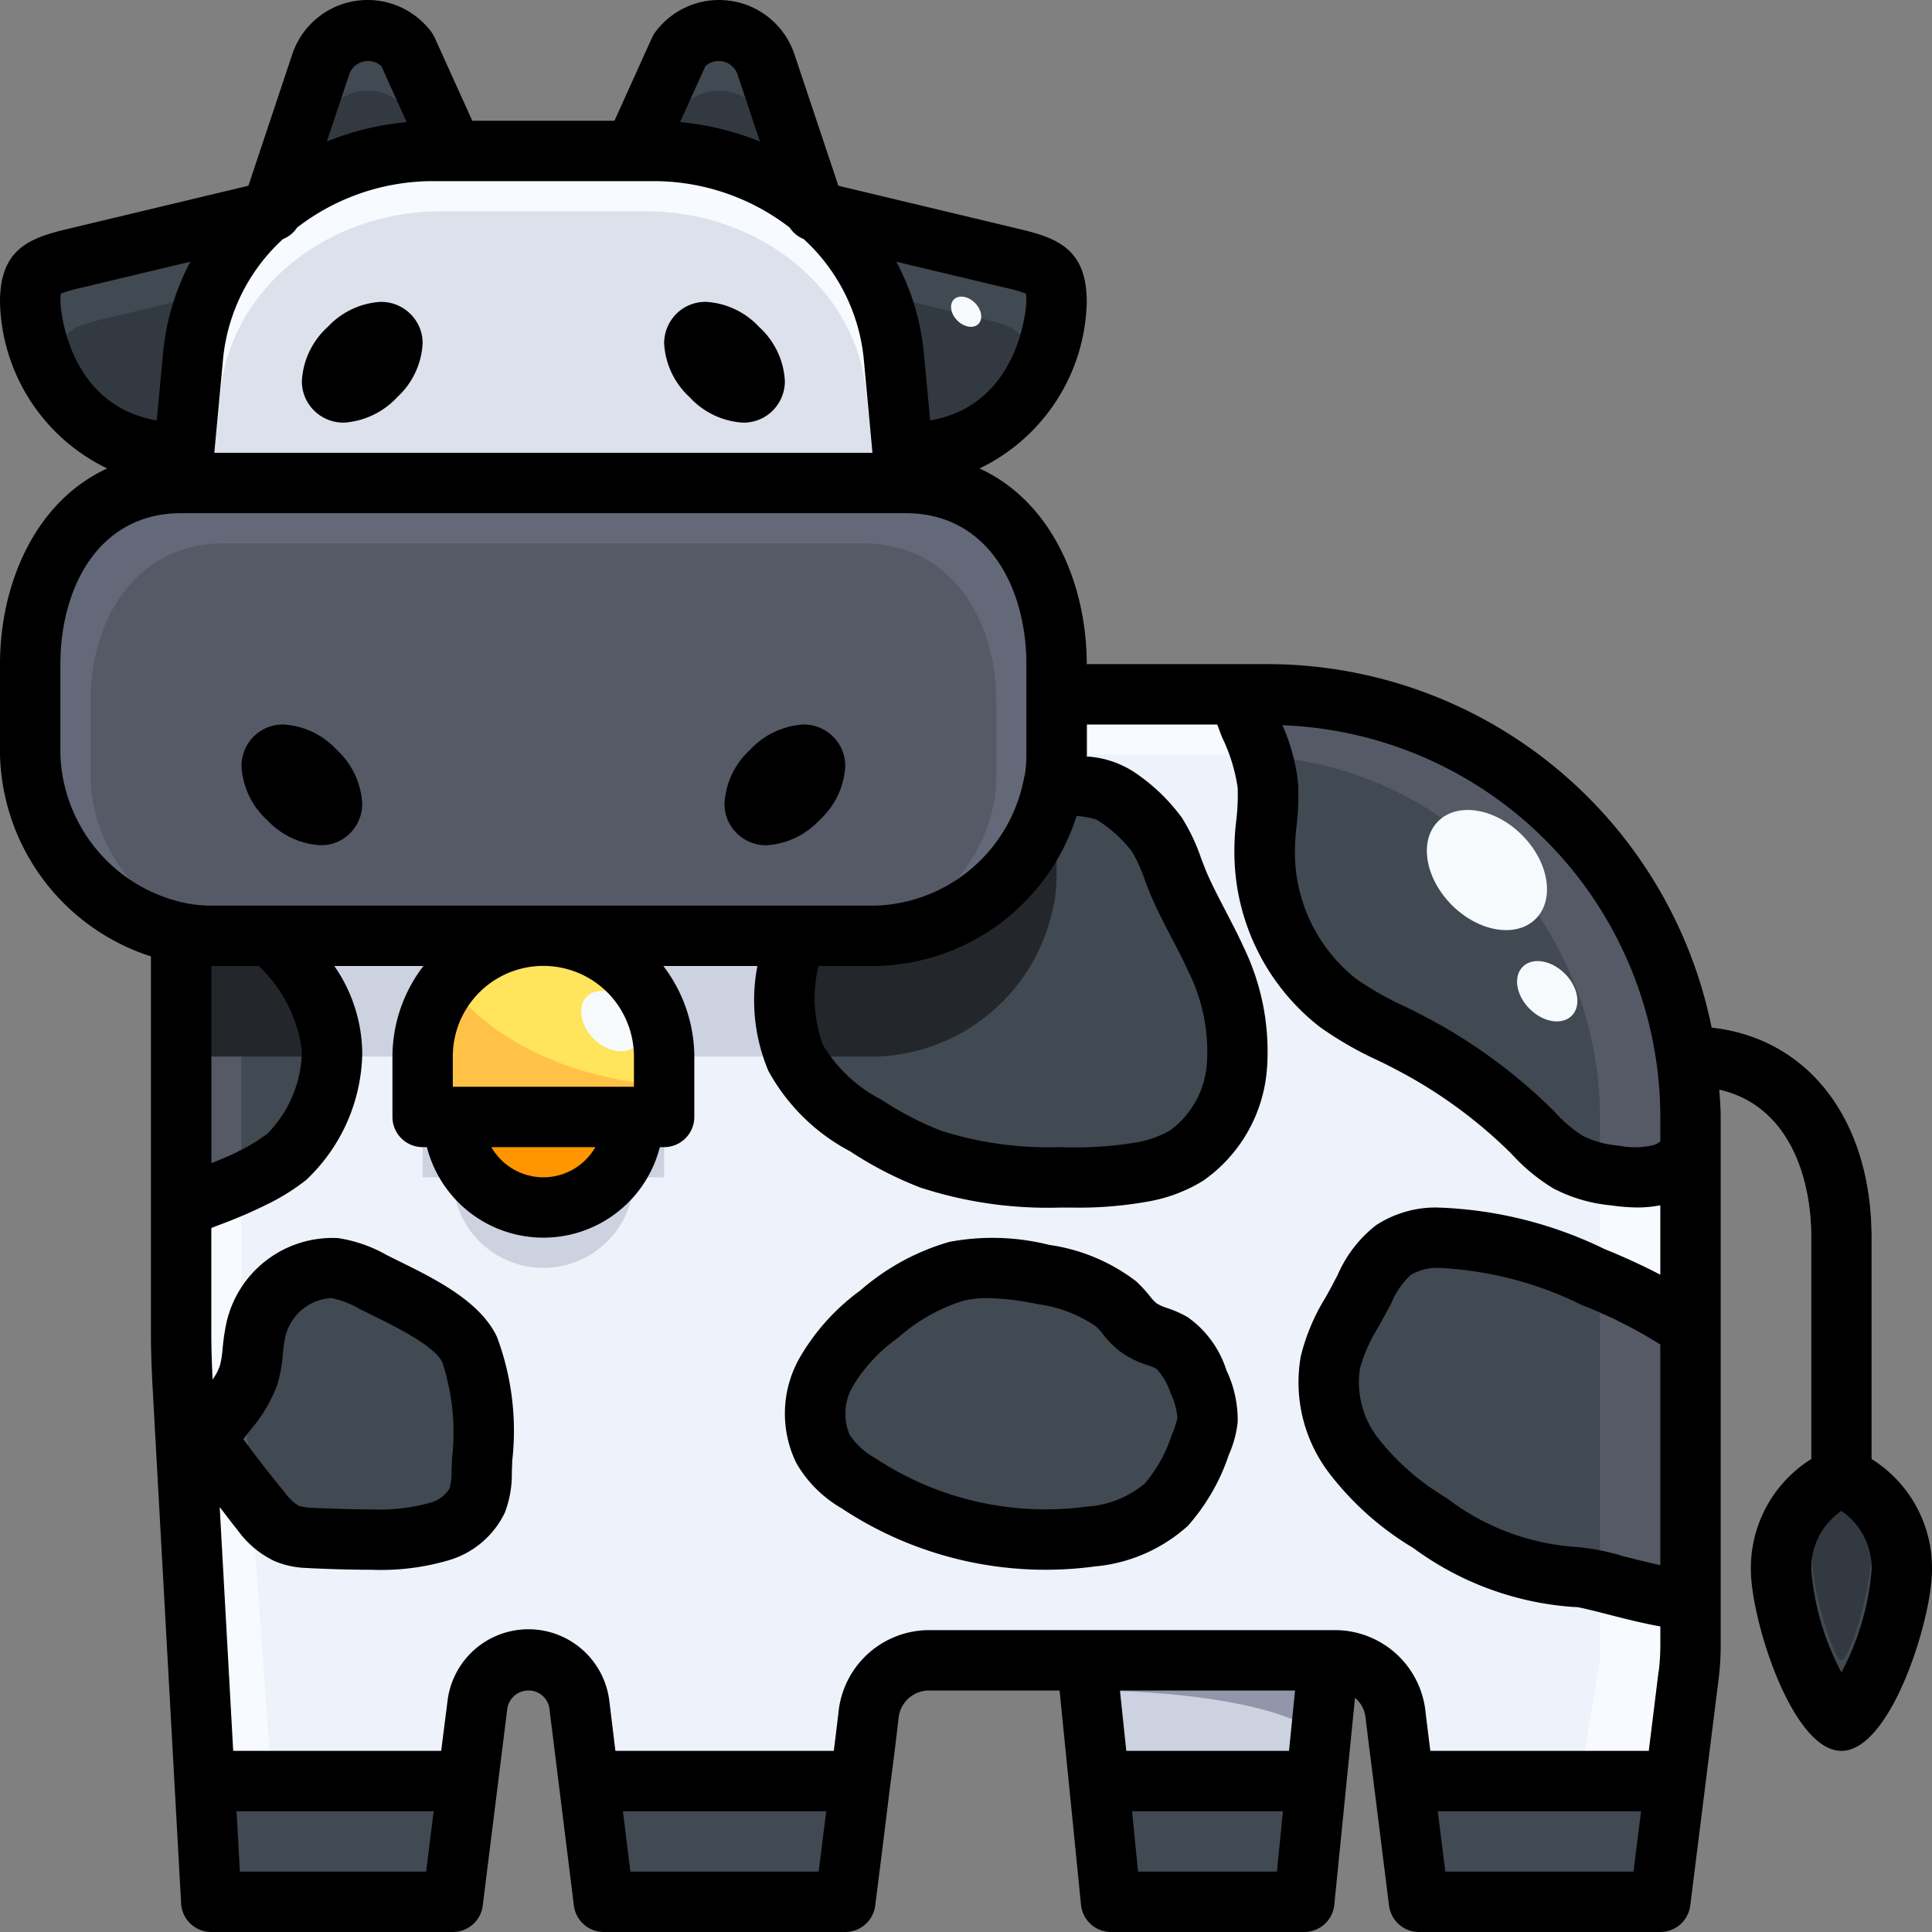 <svg height="512" viewBox="0 0 64 64" width="512" xmlns="http://www.w3.org/2000/svg"><rect x="0" y="0" width="64" height="64" fill="#808080" stroke="none"/><g id="_21-cow" data-name="21-cow"><path d="m30 16c3.31 0 5 2.92 5 6v3a5.333 5.333 0 0 1 -.09.98h-.01a6.173 6.173 0 0 1 -5.9 5.02h-22a5.254 5.254 0 0 1 -.98-.09 6.186 6.186 0 0 1 -5.02-5.91v-3c0-3.08 1.69-6 5-6z" fill="#555a66"/><path d="m30 16h-24l.09-.99.3-3.2a7.2 7.2 0 0 1 2.47-4.78l.14-.03.04-.12a8.364 8.364 0 0 1 5.32-1.88h7.28a8.364 8.364 0 0 1 5.32 1.88l.04.12.14.03a7.2 7.2 0 0 1 2.47 4.78l.3 3.2z" fill="#dce1eb"/><path d="m15 37h6a3 3 0 0 1 -6 0z" fill="#ffb13b"/><path d="m22 35v2h-8v-2a4 4 0 1 1 8 0z" fill="#ffc247"/><path d="m44 55-.4 4h-7.2l-.4-4z" fill="#cdd2e1"/><path d="m61 49a3.013 3.013 0 0 1 2 3c0 1.93-1.5 5-2 5s-2-3.07-2-5a3.013 3.013 0 0 1 2-3z" fill="#414952"/><path d="m25.37 2.12 1.59 4.76a8.364 8.364 0 0 0 -5.32-1.88h-.64l1.51-3.34a1.615 1.615 0 0 1 1.31-.66 1.634 1.634 0 0 1 1.55 1.12z" fill="#333940"/><path d="m13.49 1.66 1.51 3.34h-.64a8.364 8.364 0 0 0 -5.32 1.88l1.59-4.76a1.634 1.634 0 0 1 1.55-1.12 1.615 1.615 0 0 1 1.31.66z" fill="#333940"/><path d="m2.46 8.56 6.4-1.53a7.2 7.2 0 0 0 -2.47 4.78l-.3 3.2-.09-.01a4.98 4.98 0 0 1 -5-5c0-1 .28-1.16 1.46-1.44z" fill="#333940"/><path d="m33.54 8.56c1.18.28 1.46.44 1.46 1.44a4.98 4.98 0 0 1 -5 5l-.09.01-.3-3.2a7.2 7.2 0 0 0 -2.47-4.78z" fill="#333940"/><g fill="#414952"><path d="m7 31h2c1 1 2.07 2.54 2 3.86a4.93 4.93 0 0 1 -1.51 3.47 6.7 6.7 0 0 1 -1.08.67c-.78.4-1.6.66-2.41 1v-9l.02-.09a5.254 5.254 0 0 0 .98.09z"/><path d="m12.36 42.47c.96.49 2.73 1.23 3.2 2.24a9.091 9.091 0 0 1 .4 4.02 2.716 2.716 0 0 1 -.15.98 2.026 2.026 0 0 1 -1.27 1.03 7.054 7.054 0 0 1 -2.24.26c-.66 0-1.31-.02-1.97-.05a2.345 2.345 0 0 1 -.83-.15 2.319 2.319 0 0 1 -.85-.74c-.46-.56-.91-1.13-1.34-1.72a1.091 1.091 0 0 1 -.3-.79.981.981 0 0 1 .21-.42 5.931 5.931 0 0 0 1.02-1.58 10.834 10.834 0 0 0 .2-1.29 2.633 2.633 0 0 1 2.65-2.25 3.815 3.815 0 0 1 1.27.46z"/><path d="m15.49 59.06-.49 3.94h-8l-.22-4h8.22z"/><path d="m28.49 59.07c-.24 1.98-.49 3.93-.49 3.93h-8l-.5-4h8.5z"/><path d="m43.6 59-.4 4h-6.4l-.4-4z"/><path d="m55.49 59.06-.49 3.94h-8l-.5-4h8.5z"/><path d="m56 44v9c-1.01 0-3.28-.76-3.75-.76a8.942 8.942 0 0 1 -4.88-1.79 8.978 8.978 0 0 1 -2.49-2.18 4.015 4.015 0 0 1 -.81-3.14 8.819 8.819 0 0 1 1-2.19 4.017 4.017 0 0 1 1.08-1.53 2.673 2.673 0 0 1 1.47-.41 12.853 12.853 0 0 1 5.15 1.3 15.1 15.1 0 0 1 3.23 1.7z"/><path d="m39.7 45.77a2.146 2.146 0 0 1 .05 2.12 5.625 5.625 0 0 1 -1.11 1.95 4.3 4.3 0 0 1 -2.52 1.06 11.28 11.28 0 0 1 -7.69-1.77 3.193 3.193 0 0 1 -1.16-1.12 2.765 2.765 0 0 1 .1-2.56 6.3 6.3 0 0 1 1.75-1.92 6.749 6.749 0 0 1 2.56-1.42 6.841 6.841 0 0 1 2.88.11 5.246 5.246 0 0 1 2.42.98c.27.24.45.57.74.78a11.137 11.137 0 0 0 1.11.51 2.538 2.538 0 0 1 .87 1.28z"/><path d="m36.91 26.34a5.3 5.3 0 0 1 1.41 1.3 8 8 0 0 1 .68 1.52c.37.9.88 1.72 1.28 2.61a7 7 0 0 1 .7 3.48 4.011 4.011 0 0 1 -1.66 3.02 4.284 4.284 0 0 1 -1.53.56 13.467 13.467 0 0 1 -2.69.17 12.737 12.737 0 0 1 -4.26-.6 11.23 11.23 0 0 1 -2.15-1.11 5.653 5.653 0 0 1 -2.33-2.24 6.563 6.563 0 0 1 -.1-4v-.05h2.74a6.173 6.173 0 0 0 5.9-5.02h.01l.09.02a3.743 3.743 0 0 1 1.91.34z"/><path d="m56 37v1.11a1.474 1.474 0 0 1 -1.05.81 3.72 3.72 0 0 1 -1.45.02 4.238 4.238 0 0 1 -1.55-.44 5.962 5.962 0 0 1 -1.25-1.06 16.737 16.737 0 0 0 -3.96-2.88 16.92 16.92 0 0 1 -2.43-1.35 6.354 6.354 0 0 1 -2.41-4.67c-.06-.8.16-1.72.1-2.52a13.9 13.9 0 0 0 -1-3.02h1a14 14 0 0 1 14 14z"/></g><path d="m8.65 50.06a2.319 2.319 0 0 0 .85.74 2.345 2.345 0 0 0 .83.15c.66.03 1.31.05 1.97.05a7.054 7.054 0 0 0 2.24-.26 2.026 2.026 0 0 0 1.27-1.03 2.716 2.716 0 0 0 .15-.98 9.091 9.091 0 0 0 -.4-4.02c-.47-1.01-2.24-1.75-3.2-2.24a3.815 3.815 0 0 0 -1.27-.46 2.633 2.633 0 0 0 -2.65 2.25 10.834 10.834 0 0 1 -.2 1.29 5.931 5.931 0 0 1 -1.02 1.58.981.981 0 0 0 -.21.42 1.091 1.091 0 0 0 .3.79c.43.59.88 1.16 1.34 1.72zm17.61-19.01a6.563 6.563 0 0 0 .1 4 5.653 5.653 0 0 0 2.33 2.24 11.23 11.23 0 0 0 2.15 1.11 12.737 12.737 0 0 0 4.26.6 13.467 13.467 0 0 0 2.69-.17 4.284 4.284 0 0 0 1.53-.56 4.011 4.011 0 0 0 1.66-3.02 7 7 0 0 0 -.7-3.48c-.4-.89-.91-1.71-1.28-2.61a8 8 0 0 0 -.68-1.52 5.3 5.3 0 0 0 -1.41-1.3 3.743 3.743 0 0 0 -1.91-.34l-.09-.02a5.333 5.333 0 0 0 .09-.98v-2h6a13.9 13.9 0 0 1 1 3.02c.06.8-.16 1.72-.1 2.52a6.354 6.354 0 0 0 2.41 4.67 16.92 16.92 0 0 0 2.43 1.35 16.737 16.737 0 0 1 3.96 2.88 5.962 5.962 0 0 0 1.25 1.06 4.238 4.238 0 0 0 1.55.44 3.72 3.72 0 0 0 1.45-.02 1.474 1.474 0 0 0 1.05-.81v5.89a15.1 15.1 0 0 0 -3.23-1.7 12.853 12.853 0 0 0 -5.15-1.3 2.673 2.673 0 0 0 -1.47.41 4.017 4.017 0 0 0 -1.08 1.53 8.819 8.819 0 0 0 -1 2.19 4.015 4.015 0 0 0 .81 3.14 8.978 8.978 0 0 0 2.49 2.18 8.942 8.942 0 0 0 4.88 1.79c.47 0 2.74.76 3.75.76v1.5a8.1 8.1 0 0 1 -.06.99l-.45 3.57-.49-.06h-8.5c-.1-.79-.2-1.58-.28-2.25a2.007 2.007 0 0 0 -1.99-1.75h-13.46a2.007 2.007 0 0 0 -1.99 1.75c-.08.69-.18 1.51-.29 2.32l-.49-.07h-8.5c-.11-.9-.22-1.8-.31-2.52a1.7 1.7 0 0 0 -3.38.01l-.32 2.57-.49-.06h-8.22l-.73-13.17c-.03-.55-.05-1.11-.05-1.66v-4.17c.81-.34 1.63-.6 2.41-1a6.7 6.7 0 0 0 1.08-.67 4.93 4.93 0 0 0 1.51-3.47c.07-1.32-1-2.86-2-3.86h9a4 4 0 0 0 -4 4v2h1a3 3 0 0 0 6 0h1v-2a3.995 3.995 0 0 0 -4-4h8.26zm13.74 15.98a2.917 2.917 0 0 0 -.3-1.26 2.538 2.538 0 0 0 -.87-1.28 11.137 11.137 0 0 1 -1.11-.51c-.29-.21-.47-.54-.74-.78a5.246 5.246 0 0 0 -2.42-.98 6.841 6.841 0 0 0 -2.88-.11 6.749 6.749 0 0 0 -2.56 1.42 6.3 6.3 0 0 0 -1.75 1.92 2.765 2.765 0 0 0 -.1 2.56 3.193 3.193 0 0 0 1.16 1.12 11.28 11.28 0 0 0 7.69 1.77 4.3 4.3 0 0 0 2.52-1.06 5.625 5.625 0 0 0 1.11-1.95 2.923 2.923 0 0 0 .25-.86z" fill="#eef2fa"/><path d="m61 49a1.828 1.828 0 0 1 1 .588v-8.588c0-4.187-2.411-7-6-7h-.331a13.856 13.856 0 0 1 .28 2h.051c2.949 0 4 2.583 4 5v8.588a1.828 1.828 0 0 1 1-.588z" fill="#cdd2e1"/><path d="m18 39a2.986 2.986 0 0 0 2.817-2h-5.634a2.986 2.986 0 0 0 2.817 2z" fill="#ff9500"/><path d="m22 35.961v-.961a3.995 3.995 0 0 0 -4-4 3.978 3.978 0 0 0 -3.14 1.549c1.302 1.851 3.967 3.178 7.14 3.412z" fill="#ffe45c"/><path d="m60 51.25c0 1.45.75 3.75 1 3.75s1-2.3 1-3.75-.75-2.25-1-2.25a2.636 2.636 0 0 0 -1 2.25z" fill="#333940"/><path d="m23.82 3a1.634 1.634 0 0 1 1.55 1.12l.716 2.142a8.085 8.085 0 0 1 .874.618l-1.59-4.76a1.634 1.634 0 0 0 -1.55-1.12 1.615 1.615 0 0 0 -1.31.66l-1.51 3.34h.64c.087 0 .172.009.259.011l.611-1.351a1.615 1.615 0 0 1 1.31-.66z" fill="#414952"/><path d="m15 5-1.51-3.34a1.615 1.615 0 0 0 -1.31-.66 1.634 1.634 0 0 0 -1.55 1.12l-1.59 4.76a8.085 8.085 0 0 1 .874-.618l.716-2.142a1.634 1.634 0 0 1 1.55-1.12 1.615 1.615 0 0 1 1.31.66l.61 1.351c.087 0 .172-.011.259-.011z" fill="#414952"/><path d="m3.46 10.56 3.44-.823a7.38 7.38 0 0 1 1.96-2.707l-6.4 1.53c-1.18.28-1.46.44-1.46 1.44a5.7 5.7 0 0 0 1.195 3.266 4.972 4.972 0 0 1 -.195-1.266c0-1 .28-1.16 1.46-1.44z" fill="#414952"/><path d="m34 12a4.972 4.972 0 0 1 -.2 1.266 5.7 5.7 0 0 0 1.2-3.266c0-1-.28-1.16-1.46-1.44l-6.4-1.53a7.38 7.38 0 0 1 1.96 2.707l3.444.823c1.176.28 1.456.44 1.456 1.44z" fill="#414952"/><path d="m30 16h-24c-3.31 0-5 2.92-5 6v3a6.186 6.186 0 0 0 5.02 5.91 5.254 5.254 0 0 0 .98.09h1.294a4.725 4.725 0 0 1 -.865-.078 5.39 5.39 0 0 1 -4.429-5.122v-2.6c0-2.669 1.491-5.2 4.412-5.2h21.176c2.921 0 4.412 2.531 4.412 5.2v2.6a4.531 4.531 0 0 1 -.079.849h-.009a5.419 5.419 0 0 1 -5.206 4.351h1.294a6.173 6.173 0 0 0 5.9-5.02h.01a5.333 5.333 0 0 0 .09-.98v-3c0-3.08-1.69-6-5-6z" fill="#636978"/><path d="m29.91 15.01-.3-3.2a7.2 7.2 0 0 0 -2.47-4.78l-.14-.03-.04-.12a8.364 8.364 0 0 0 -5.32-1.88h-7.28a8.364 8.364 0 0 0 -5.32 1.88l-.04.12-.14.03a7.2 7.2 0 0 0 -2.47 4.78l-.3 3.2-.09.99h1l.31-3.047c.344-3.372 3.511-5.953 7.304-5.953h6.772c3.793 0 6.96 2.581 7.3 5.953l.314 3.047h1z" fill="#f7faff"/><path d="m36.8 63h6.4l.1-1h-6.6z" fill="#333940"/><path d="m36 55 .1 1c3.7.012 6.783.649 7.649 1.509l.251-2.509z" fill="#9196aa"/><path d="m46.875 62 .125 1h8l.124-1z" fill="#333940"/><path d="m19.875 62 .125 1h8l.124-1z" fill="#333940"/><path d="m6.945 62 .055 1h8l.124-1z" fill="#333940"/><path d="m18 40a3 3 0 0 1 -3-3h-1v2h1a3 3 0 0 0 6 0h1v-2h-1a3 3 0 0 1 -3 3z" fill="#cdd2e1"/><path d="m8 31h-1a5.254 5.254 0 0 1 -.98-.09l-.02.09v9c.671-.282 1.344-.524 2-.821z" fill="#555a66"/><path d="m7.01 47.55a1.091 1.091 0 0 0 .3.79c.328.45.675.881 1.022 1.312l-.265-3.708a10.966 10.966 0 0 1 -.847 1.186.981.981 0 0 0 -.21.42z" fill="#555a66"/><path d="m53 52.386a17.068 17.068 0 0 0 3 .614v-9a14.506 14.506 0 0 0 -3-1.6z" fill="#555a66"/><path d="m42 23h-1c.226.7.56 1.355.783 2.039a11.992 11.992 0 0 1 11.217 11.961v1.858c.166.032.333.06.5.082a3.72 3.72 0 0 0 1.45-.02 1.474 1.474 0 0 0 1.05-.81v-1.11a14 14 0 0 0 -14-14z" fill="#555a66"/><path d="m41.783 25.039c-.223-.684-.557-1.339-.783-2.039h-6v2h6c.264 0 .523.023.783.039z" fill="#f7faff"/><path d="m53 55-.667 4h2.667l.49.06.45-3.57a8.1 8.1 0 0 0 .06-.99v-1.5a17.068 17.068 0 0 1 -3-.614z" fill="#f7faff"/><path d="m54.95 38.92a3.72 3.72 0 0 1 -1.45.02c-.167-.022-.334-.05-.5-.082v3.542a14.506 14.506 0 0 1 3 1.6v-5.89a1.474 1.474 0 0 1 -1.05.81z" fill="#f7faff"/><path d="m7.31 48.34a1.091 1.091 0 0 1 -.3-.79.981.981 0 0 1 .21-.42 10.966 10.966 0 0 0 .847-1.186l-.067-.944v-5.821c-.656.3-1.329.539-2 .821v4.17c0 .55.02 1.11.05 1.66l.73 13.17h2.22l-.668-9.348c-.347-.431-.694-.862-1.022-1.312z" fill="#f7faff"/><path d="m7 35h3.981c0-.047.016-.093.019-.14.07-1.32-1-2.86-2-3.86h-2a5.254 5.254 0 0 1 -.98-.09l-.02.09v3.9l.02.006a5.254 5.254 0 0 0 .98.094z" fill="#23272b"/><path d="m34.9 25.98a6.173 6.173 0 0 1 -5.9 5.02h-2.74v.05a6.651 6.651 0 0 0 .081 3.95h2.659a6.173 6.173 0 0 0 5.9-5.02h.01a5.333 5.333 0 0 0 .09-.98v-3l-.09-.02z" fill="#23272b"/><path d="m18 31h-9c1 1 2.07 2.54 2 3.86 0 .047-.015.093-.019.14h3.019a4 4 0 0 1 4-4z" fill="#cdd2e1"/><path d="m26.26 31.05v-.05h-8.26a3.995 3.995 0 0 1 4 4h4.341a6.651 6.651 0 0 1 -.081-3.95z" fill="#cdd2e1"/><ellipse cx="20.258" cy="33.814" fill="#f6fafd" rx=".825" ry="1.148" transform="matrix(.707 -.707 .707 .707 -17.98 24.241)"/><ellipse cx="51.258" cy="32.814" fill="#f6fafd" rx=".825" ry="1.148" transform="matrix(.707 -.707 .707 .707 -8.185 45.876)"/><ellipse cx="32.004" cy="10.314" fill="#f6fafd" rx=".413" ry=".574" transform="matrix(.707 -.707 .707 .707 2.086 25.661)"/><ellipse cx="49.26" cy="28.8" fill="#f6fafd" rx="1.642" ry="2.286" transform="matrix(.707 -.707 .707 .707 -5.932 43.287)"/><path d="m62 48.333v-7.333c0-3.906-2.1-6.615-5.3-6.961a15.024 15.024 0 0 0 -14.7-12.039h-6c0-2.61-1.13-5.366-3.55-6.482a6.271 6.271 0 0 0 3.55-5.518c0-1.745-.966-2.113-2.228-2.413l-6-1.434-1.452-4.345a2.632 2.632 0 0 0 -4.615-.742 1 1 0 0 0 -.106.182l-1.244 2.752h-4.71l-1.245-2.752a1 1 0 0 0 -.106-.182 2.632 2.632 0 0 0 -4.613.734l-1.452 4.353-6 1.434c-1.263.3-2.229.668-2.229 2.413a6.271 6.271 0 0 0 3.55 5.518c-2.42 1.116-3.55 3.872-3.55 6.482v3a7.207 7.207 0 0 0 5 6.682v12.488c0 .567.021 1.146.051 1.716l.949 17.169a1 1 0 0 0 1 .945h8a1 1 0 0 0 .992-.877l.81-6.5a.707.707 0 0 1 .698-.623.694.694 0 0 1 .7.6l.81 6.52a1 1 0 0 0 .99.88h8a1 1 0 0 0 .992-.873s.25-1.953.489-3.922c.111-.818.212-1.644.29-2.326a1.012 1.012 0 0 1 1-.879h4.329l.71 7.1a1 1 0 0 0 .995.9h6.4a1 1 0 0 0 .995-.9l.686-6.857a.991.991 0 0 1 .346.625c.08.672.181 1.465.281 2.256l.5 4a1 1 0 0 0 .987.876h8a1 1 0 0 0 .992-.877l.94-7.509a9.007 9.007 0 0 0 .068-1.114v-17.5c0-.3-.028-.6-.045-.9 2.223.5 3.045 2.765 3.045 4.9v7.333a4.257 4.257 0 0 0 -2 3.667c0 1.644 1.363 6 3 6s3-4.356 3-6a4.257 4.257 0 0 0 -2-3.667zm-7 3.515c-.425-.093-.882-.21-1.245-.3a7.074 7.074 0 0 0 -1.516-.3 7.92 7.92 0 0 1 -4.326-1.63 8.126 8.126 0 0 1 -2.23-1.936 3.024 3.024 0 0 1 -.633-2.346 5.137 5.137 0 0 1 .606-1.37c.1-.186.206-.372.3-.545l.136-.259a2.611 2.611 0 0 1 .644-.93 1.737 1.737 0 0 1 .918-.232 11.929 11.929 0 0 1 4.739 1.227 15.605 15.605 0 0 1 2.607 1.311zm0-14.848v.811a.63.63 0 0 1 -.3.14 2.742 2.742 0 0 1 -1.072 0 3.309 3.309 0 0 1 -1.2-.324 4.687 4.687 0 0 1 -.932-.8l-.1-.1a17.721 17.721 0 0 0 -4.2-3.054c-.222-.116-.448-.229-.675-.34a10.027 10.027 0 0 1 -1.619-.924 5.343 5.343 0 0 1 -2.002-3.944 7.071 7.071 0 0 1 .049-1.092 8.516 8.516 0 0 0 .051-1.436 6.369 6.369 0 0 0 -.519-1.913 13.006 13.006 0 0 1 12.519 12.976zm-19.338-9.969a2.7 2.7 0 0 1 .668.123 4.425 4.425 0 0 1 1.161 1.046 4.674 4.674 0 0 1 .427.937l.157.406c.222.54.485 1.042.739 1.528.191.366.383.731.555 1.114a5.939 5.939 0 0 1 .615 2.976 3.024 3.024 0 0 1 -1.2 2.269 3.288 3.288 0 0 1 -1.178.42 12.343 12.343 0 0 1 -2.485.15 11.774 11.774 0 0 1 -3.946-.542 10.557 10.557 0 0 1 -1.958-1.018 4.851 4.851 0 0 1 -1.954-1.82 4.536 4.536 0 0 1 -.15-2.62h1.887a7.12 7.12 0 0 0 6.662-4.969zm-26.288-19.112a.991.991 0 0 0 .467-.38 7.371 7.371 0 0 1 4.519-1.539h7.28a7.376 7.376 0 0 1 4.519 1.538 1 1 0 0 0 .462.38 6.2 6.2 0 0 1 1.993 3.982l.286 3.1h-21.8l.288-3.1a6.191 6.191 0 0 1 1.986-3.981zm24.612 1.807a2.063 2.063 0 0 1 .014.274c0 .037-.153 3.408-3.187 3.927l-.207-2.207a8.024 8.024 0 0 0 -.914-3.05l3.617.862a4.985 4.985 0 0 1 .677.194zm-9.565-7.289.752 2.249a9.481 9.481 0 0 0 -2.644-.642l.838-1.854a.659.659 0 0 1 1.054.247zm-11.788-.247.838 1.854a9.448 9.448 0 0 0 -2.644.643l.753-2.254a.66.66 0 0 1 1.053-.243zm-10.633 7.81a2.063 2.063 0 0 1 .014-.274 4.967 4.967 0 0 1 .678-.194l3.615-.864a8.029 8.029 0 0 0 -.907 3.048l-.208 2.211c-3.039-.519-3.192-3.89-3.192-3.927zm0 15v-3c0-2.489 1.237-5 4-5h24c2.763 0 4 2.511 4 5v3a4.384 4.384 0 0 1 -.051.672.916.916 0 0 0 -.033.13 5.175 5.175 0 0 1 -4.916 4.198h-22a4.246 4.246 0 0 1 -.807-.075 5.216 5.216 0 0 1 -4.193-4.925zm18.118 7.872a3.018 3.018 0 0 1 .882 2.128v1h-6v-1a3 3 0 0 1 5.118-2.128zm-.396 5.128a1.983 1.983 0 0 1 -3.444 0zm-9.722-3.2a3.97 3.97 0 0 1 -1.144 2.756 5.948 5.948 0 0 1 -.9.554c-.3.156-.625.29-.954.42v-6.53h1.565a4.662 4.662 0 0 1 1.433 2.8zm-2.054 27.2-.11-2h6.53l-.249 2zm12.937 0-.248-2h6.734c-.095.768-.184 1.48-.25 2zm16.217-6h5.8l-.2 2h-5.39zm.6 6-.2-2h5l-.2 2zm10.178 0-.25-2h6.734l-.25 2zm7.065-6.635-.325 2.635h-7.236c-.061-.483-.12-.954-.17-1.379a3.017 3.017 0 0 0 -2.982-2.621h-13.46a3.021 3.021 0 0 0 -2.984 2.636c-.048.415-.105.882-.165 1.364h-7.235l-.2-1.647a2.7 2.7 0 0 0 -5.364.014l-.207 1.633h-6.89l-.447-8.075c.2.252.39.515.591.759a3.2 3.2 0 0 0 1.211 1.023 2.964 2.964 0 0 0 1.1.235l.1.007c.676.031 1.341.051 2.016.051a7.946 7.946 0 0 0 2.563-.313 2.991 2.991 0 0 0 1.869-1.59 3.584 3.584 0 0 0 .227-1.335l.014-.374a8.868 8.868 0 0 0 -.506-4.1c-.554-1.19-2.1-1.945-3.225-2.5l-.427-.212a4.665 4.665 0 0 0 -1.616-.563 3.6 3.6 0 0 0 -3.742 3.061c-.037.194-.058.393-.078.59a3.208 3.208 0 0 1 -.092.58 1.8 1.8 0 0 1 -.241.455c-.023-.506-.042-1.022-.042-1.529v-3.49l.209-.083a16.152 16.152 0 0 0 1.74-.751 7.216 7.216 0 0 0 1.186-.752 5.9 5.9 0 0 0 1.865-4.181 5.138 5.138 0 0 0 -.925-2.913h2.951a4.948 4.948 0 0 0 -1.026 3v2a1 1 0 0 0 1 1h.142a3.981 3.981 0 0 0 7.716 0h.142a1 1 0 0 0 1-1v-2a4.977 4.977 0 0 0 -1.026-3h3.116a6.009 6.009 0 0 0 .363 3.472 6.58 6.58 0 0 0 2.708 2.667 12.271 12.271 0 0 0 2.326 1.2 13.593 13.593 0 0 0 4.6.664q.225 0 .456 0a12.791 12.791 0 0 0 2.43-.191 5.181 5.181 0 0 0 1.885-.7 4.98 4.98 0 0 0 2.116-3.768 7.912 7.912 0 0 0 -.784-3.983c-.187-.415-.4-.816-.606-1.216-.243-.467-.474-.908-.659-1.357l-.137-.356a6.305 6.305 0 0 0 -.638-1.345 6.223 6.223 0 0 0 -1.65-1.556 3.247 3.247 0 0 0 -1.5-.472c0-.02.005-.039.005-.059v-1h4.316c.058.144.108.293.168.436a5.692 5.692 0 0 1 .511 1.664 7.088 7.088 0 0 1 -.049 1.093 8.429 8.429 0 0 0 -.051 1.407 7.346 7.346 0 0 0 2.805 5.407 11.627 11.627 0 0 0 1.937 1.119c.212.1.424.209.631.318a15.726 15.726 0 0 1 3.718 2.7l.092.092a6.259 6.259 0 0 0 1.375 1.133 5.152 5.152 0 0 0 1.9.559 6.382 6.382 0 0 0 .894.071 3.951 3.951 0 0 0 .748-.073v2.3c-.659-.344-1.3-.628-1.854-.852a13.6 13.6 0 0 0 -5.563-1.374 3.619 3.619 0 0 0 -2 .587 4.189 4.189 0 0 0 -1.27 1.645l-.132.25c-.087.169-.18.336-.272.5a6.791 6.791 0 0 0 -.817 1.938 4.958 4.958 0 0 0 .978 3.93 9.892 9.892 0 0 0 2.75 2.431 10.111 10.111 0 0 0 5.33 1.954h.07c.142.013.66.146 1.039.243.572.147 1.182.3 1.742.4v.622a7.05 7.05 0 0 1 -.053.865zm-46.881-7.692c.074-.1.152-.2.23-.3a4.83 4.83 0 0 0 .9-1.523 4.762 4.762 0 0 0 .176-.981c.014-.143.028-.287.056-.439a1.664 1.664 0 0 1 1.554-1.43 3.081 3.081 0 0 1 .926.356l.458.227c.711.349 2.035 1 2.291 1.546a7.438 7.438 0 0 1 .32 3.181l-.014.387a2.1 2.1 0 0 1 -.071.619 1.1 1.1 0 0 1 -.665.472 6.2 6.2 0 0 1 -1.923.212c-.645 0-1.279-.02-1.978-.053a1.5 1.5 0 0 1 -.429-.067 1.607 1.607 0 0 1 -.471-.455c-.447-.545-.885-1.1-1.308-1.68-.021-.027-.038-.052-.052-.072zm52.938 7.727a8.733 8.733 0 0 1 -1-3.4 2.3 2.3 0 0 1 1-1.949 2.3 2.3 0 0 1 1 1.949 8.733 8.733 0 0 1 -1 3.4z"/><path d="m25.378 28h.022a2.616 2.616 0 0 0 1.748-.834l.015-.014a2.6 2.6 0 0 0 .837-1.776 1.357 1.357 0 0 0 -.387-.959 1.381 1.381 0 0 0 -.991-.417h-.022a2.642 2.642 0 0 0 -1.763.848 2.6 2.6 0 0 0 -.837 1.776 1.357 1.357 0 0 0 .387.959 1.381 1.381 0 0 0 .991.417z"/><path d="m8.85 27.164a2.616 2.616 0 0 0 1.75.836h.024a1.358 1.358 0 0 0 .96-.385 1.381 1.381 0 0 0 .416-.991 2.617 2.617 0 0 0 -.848-1.788 2.616 2.616 0 0 0 -1.752-.836h-.022a1.358 1.358 0 0 0 -.96.385 1.381 1.381 0 0 0 -.418.991 2.6 2.6 0 0 0 .833 1.774z"/><path d="m24.6 14h.024a1.358 1.358 0 0 0 .96-.385 1.381 1.381 0 0 0 .416-.991 2.6 2.6 0 0 0 -.833-1.774l-.015-.014a2.616 2.616 0 0 0 -1.752-.836h-.024a1.358 1.358 0 0 0 -.96.385 1.381 1.381 0 0 0 -.416.988 2.617 2.617 0 0 0 .848 1.788 2.616 2.616 0 0 0 1.752.839z"/><path d="m11.378 14h.022a2.642 2.642 0 0 0 1.763-.848 2.6 2.6 0 0 0 .837-1.776 1.357 1.357 0 0 0 -.387-.959 1.381 1.381 0 0 0 -.991-.417h-.022a2.616 2.616 0 0 0 -1.748.834l-.015.014a2.6 2.6 0 0 0 -.837 1.776 1.357 1.357 0 0 0 .387.959 1.381 1.381 0 0 0 .991.417z"/><path d="m39.344 43.633a3.6 3.6 0 0 0 -.674-.3 1.635 1.635 0 0 1 -.361-.161 1.807 1.807 0 0 1 -.236-.257 4.161 4.161 0 0 0 -.444-.476 6.163 6.163 0 0 0 -2.871-1.2 7.7 7.7 0 0 0 -3.31-.1 7.735 7.735 0 0 0 -2.948 1.608 7.251 7.251 0 0 0 -2.014 2.238 3.733 3.733 0 0 0 -.1 3.493 4.092 4.092 0 0 0 1.493 1.486 12.224 12.224 0 0 0 8.384 1.927 5.306 5.306 0 0 0 3.085-1.344 6.768 6.768 0 0 0 1.36-2.359 3.574 3.574 0 0 0 .292-1.088 3.824 3.824 0 0 0 -.373-1.707 3.418 3.418 0 0 0 -1.283-1.76zm-.523 3.886a4.741 4.741 0 0 1 -.893 1.619 3.31 3.31 0 0 1 -1.942.771 10.209 10.209 0 0 1 -7.014-1.62 2.346 2.346 0 0 1 -.829-.768 1.787 1.787 0 0 1 .112-1.606 5.393 5.393 0 0 1 1.493-1.6 5.927 5.927 0 0 1 2.161-1.226 3.5 3.5 0 0 1 .807-.089 8.589 8.589 0 0 1 1.646.2 4.426 4.426 0 0 1 1.953.747 2.055 2.055 0 0 1 .215.241 3.215 3.215 0 0 0 .586.589 3.111 3.111 0 0 0 .877.438 1.757 1.757 0 0 1 .315.128 2.1 2.1 0 0 1 .469.811 2.2 2.2 0 0 1 .225.81 2.359 2.359 0 0 1 -.181.555z"/></g></svg>